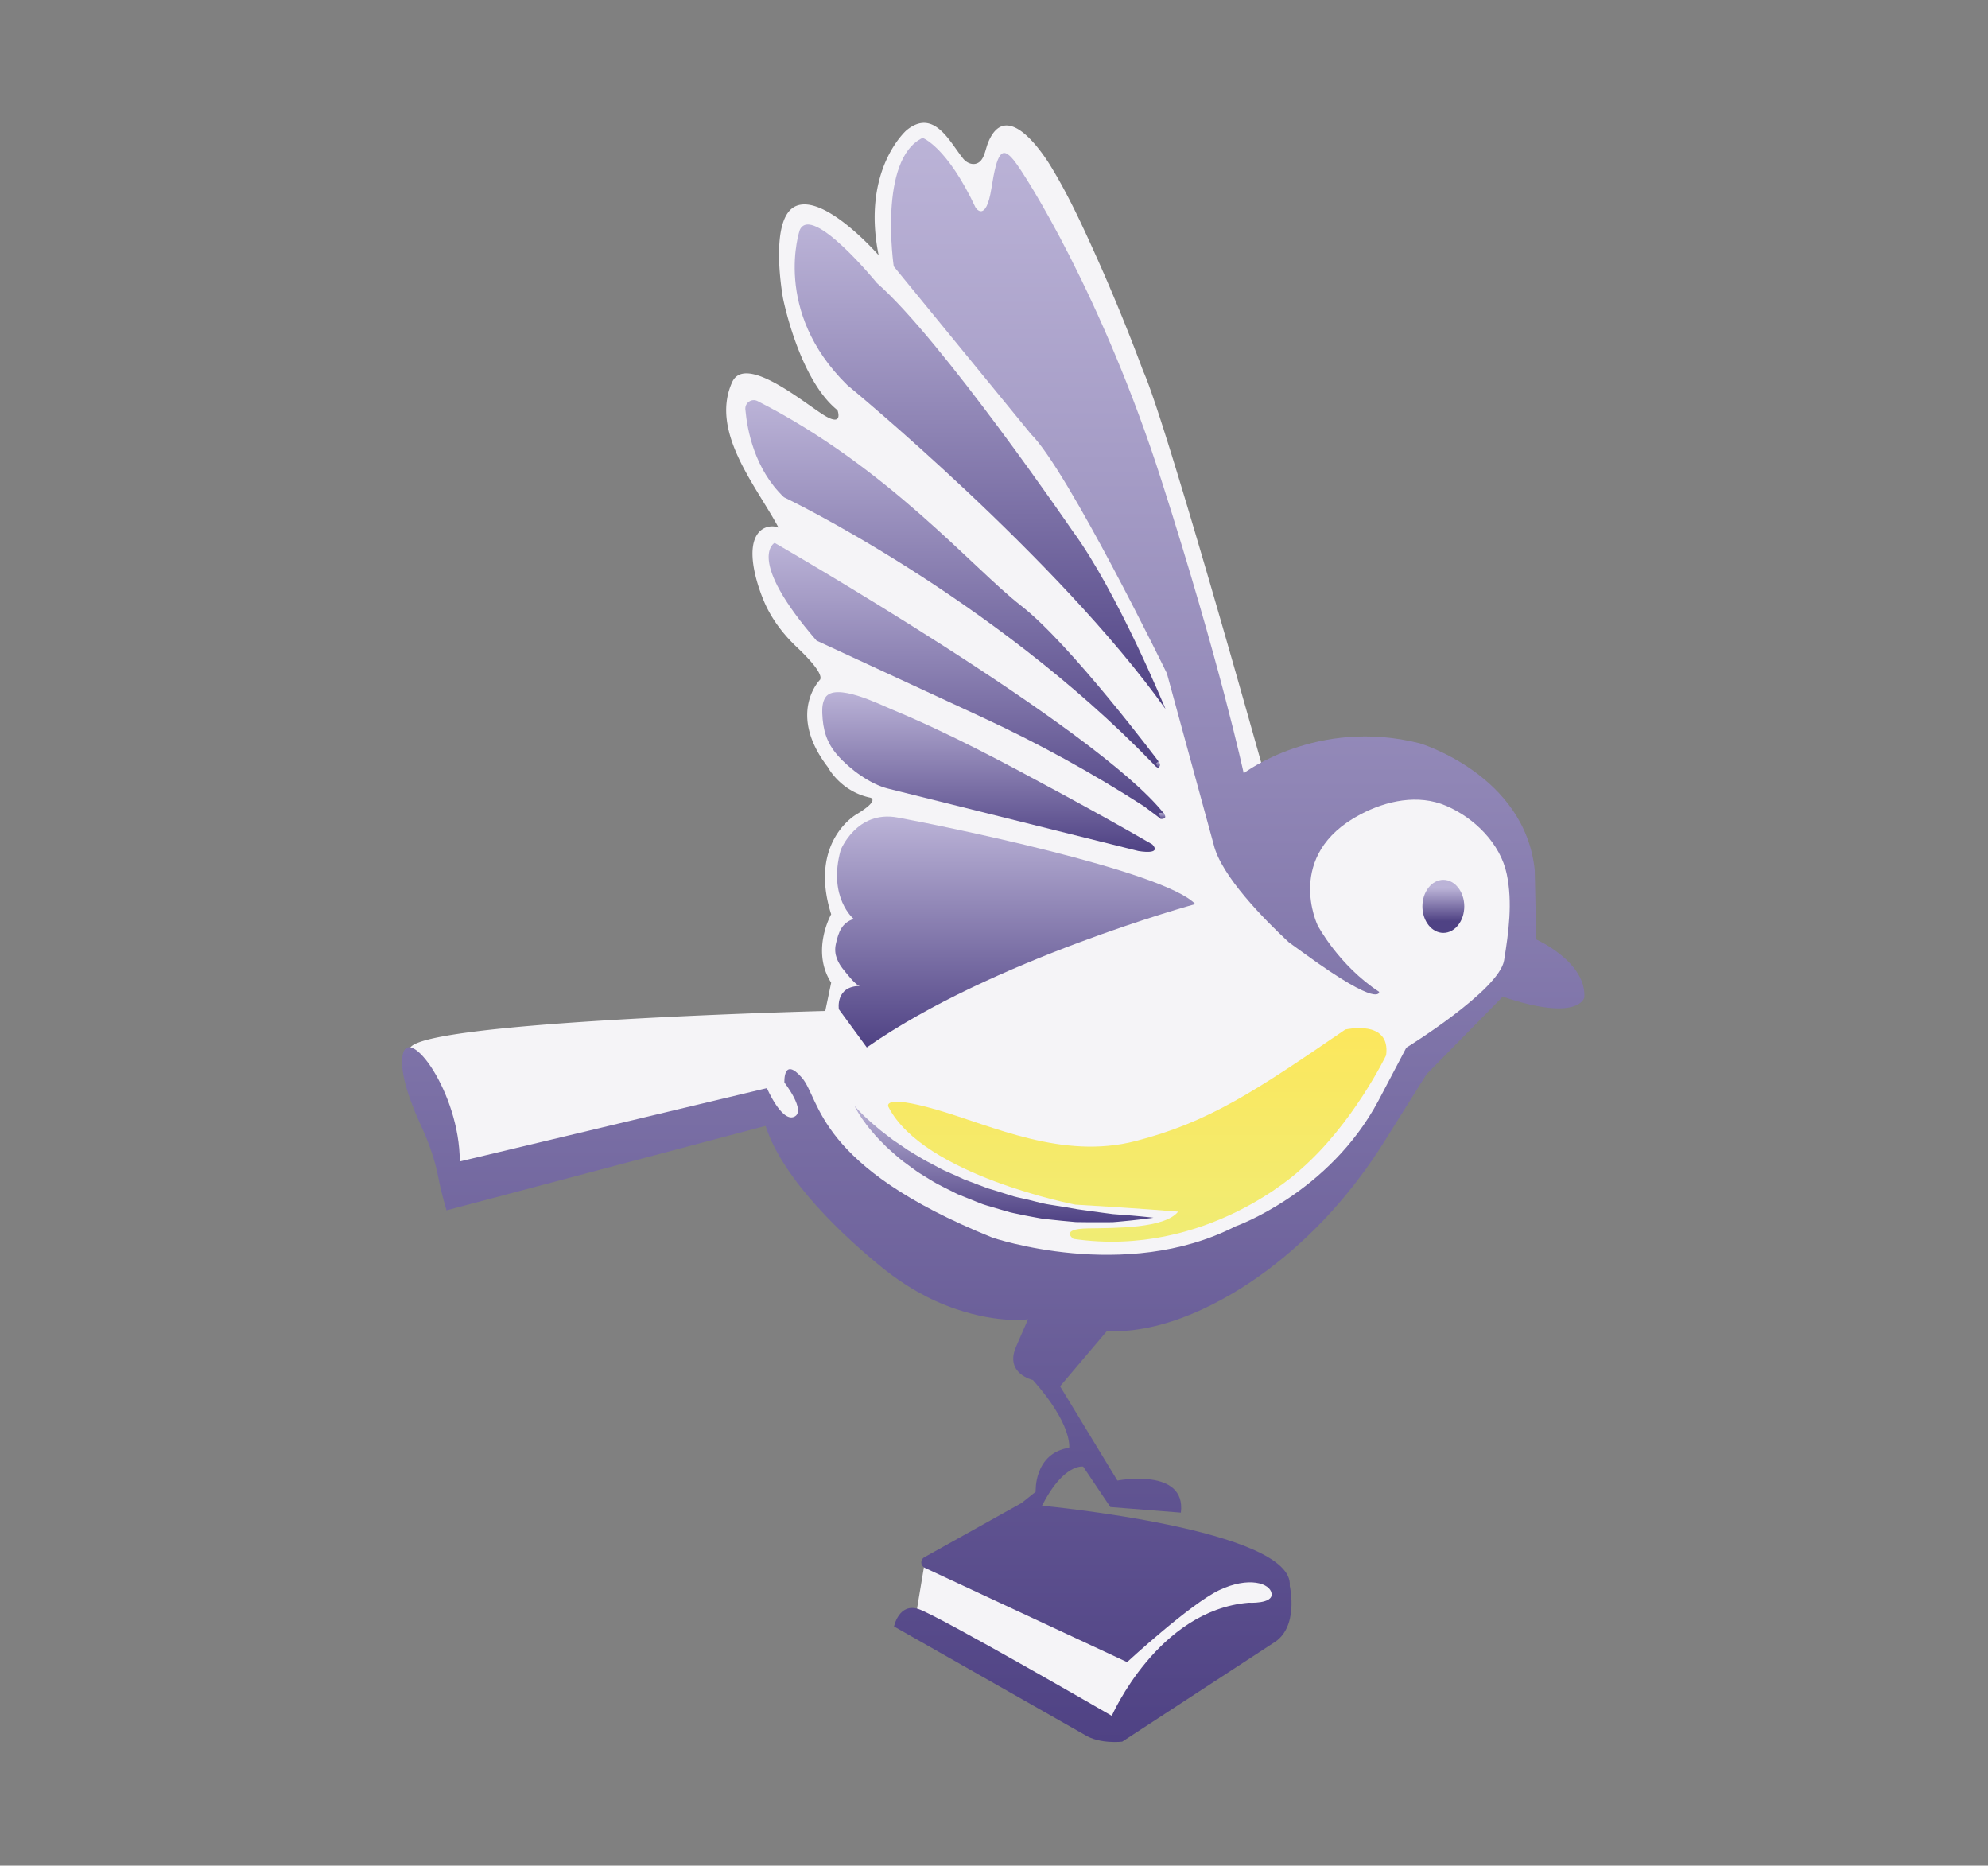 <?xml version="1.0" encoding="UTF-8"?>
<svg data-bbox="72 22 211.727 289.872" xmlns="http://www.w3.org/2000/svg" viewBox="0 0 356 334" height="334" width="356" data-type="ugc">
    <rect x="0" y="0" width="356" height="334" fill="#808080" stroke="none"/>
    <g>
        <path fill="#F5F4F7" d="m165.547 280.015-1.5 9 36.17 20.67 11.83-9.83 10.5-5.5 7.33-5.17.17-5.33-7-4.5z"/>
        <path fill="#F5F4F7" d="M225.964 136.936s-17.25-61.75-21.25-70.5a339 339 0 0 0-8.93-21.7c-2.32-5.13-4.74-10.29-7.69-15.09-1.99-3.24-8.09-11.71-11.16-4.09-.55 1.38-.68 3.27-2.09 3.73-.84.27-1.78-.18-2.34-.86-2.42-2.96-5.24-9.12-10.16-5.11 0 0-8.12 7-5 22.38 0 0-9.37-10.75-14.62-8.88s-2.5 16.62-2.5 16.62 2.87 14.5 9.75 20c0 0 1.12 3-2.25 1s-14.25-11.25-16.62-6c-4.02 8.89 4.39 18.65 8.31 26.02-1.07-.44-2.39-.21-3.25.57-3.13 2.82-.29 10.81 1.16 13.74 1.34 2.69 3.22 5.07 5.41 7.13 1.93 1.83 4.7 4.71 4.12 5.79 0 0-6 6 1.37 15.62 0 0 2.25 4.38 7.62 5.5 0 0 1.87.38-2.5 3 0 0-8.62 4.88-4.5 17.88 0 0-3.69 6.5 0 12.25l-1.06 5.06s-77.56 1.94-74.31 7.19l8.25 23.5 56-12.75s20.25 30.5 36 32.5 36.75-.75 36.75-.75l24.5-12.75 19.25-27.5 20.5-18-2.25-15.5-14-19.75-32.5-.25z"/>
        <path fill="url(#b00d66a1-131b-4c00-8595-7c2ca0f76d0a)" d="M283.715 178.566s-.88 4.5-14.62-.13l-13.63 13.87-7.7 12.27c-5.5 8.76-12.47 16.55-20.74 22.77-7.9 5.92-18.73 11.45-28.81 10.96l-8.38 9.88 10.26 16.88s12.37-2.38 11.37 5.74l-12.63-1-4.87-7.24s-3.5-.63-7.37 7c0 0 45.24 4.24 44.37 14.37 0 0 1.75 7.5-3 10.25l-27 17.62s-4 .5-6.75-1.24l-34.12-19.38s.87-4.25 4.37-3.12c3.5 1.12 34.63 19.12 34.63 19.12s8.24-18.88 24.5-20.25c0 0 4.37.25 4.12-1.63-.25-1.87-4.12-3.12-9.38-.62-5.24 2.5-16.5 12.88-16.5 12.88l-36.24-16.88c-.79-.37-.83-1.47-.07-1.89l17.44-9.73 2.5-2s-.37-6.88 6-7.88c0 0 .63-4.12-6.5-12.12 0 0-5.13-1.13-3-6l2.13-4.88s-5.06.84-12.98-1.85c-4.78-1.63-9.19-4.19-13.11-7.37-6.33-5.14-17.72-15.46-20.91-25.4l-57.13 15.12s-.9-2.91-1.43-5.69c-.6-3.18-1.66-6.26-3.02-9.2-1.89-4.07-3.99-9.56-3.42-12.86 1-5.75 10.24 6.63 10.24 19l55-13.13s2.63 6.13 4.88 5.13-1.75-6.13-1.75-6.13-.25-4.74 3.13-.87c3.37 3.87 2.5 15.87 34.12 28.63 0 0 23.75 8.12 43.5-2 0 0 16.75-5.88 25.62-22.5l5-9.5s16.63-10.26 17.51-15.63c.82-5.05 1.54-10.36.48-15.43-1.13-5.48-5.81-10.09-10.85-12.24-5.03-2.15-10.72-.92-15.39 1.55-13.74 7.25-7.62 19.87-7.62 19.87s3.75 7.12 11 11.88c0 0 .37 3.12-13.25-6.76-1.15-.84-2.11-1.53-2.9-2.09-4.34-4.03-12.14-11.9-13.48-17.53l-8.37-30.62s-17.75-36.38-24.37-42.88l-24.55-30s-2.83-19.17 5.17-23c0 0 4.33 1.5 9.5 12.5 0 0 1.83 2.83 2.83-3.5s1.84-7.67 4-5c2.17 2.67 15.92 24.5 26.42 57.25s14.75 52.5 14.75 52.5 13.12-10 31.5-5.37c0 0 18.88 5.62 20.62 22.74l.26 12.38s9 4 8.62 10.38"/>
        <path fill="url(#18ce1507-1f2d-406c-a4a7-56b63808d22d)" d="M143.214 41.186s-5 14.5 8.5 27.75c0 0 37.75 31 57 58 0 0-8.67-21.08-16.67-31.92 0 0-23.5-34.33-35-44.33 0 0-11.67-14.33-13.83-9.5"/>
        <path fill="url(#4ce10867-10f4-4eb5-8f97-e9d3f8099237)" d="M133.476 73.295c.33 3.74 1.66 10.71 6.9 15.72 0 0 37.08 17.67 66.08 47.67 0 0 1.5 1.88 1-.38 0 0-15.75-21-24.62-27.88-8.6-6.66-23.81-24.74-47.18-36.62-1.05-.54-2.29.31-2.18 1.49"/>
        <path fill="url(#dc5adca1-5343-45bf-a877-c67a99cbb8c7)" d="M208.465 145.686c-12-15.25-69.75-48.5-69.75-48.5s-5.25 2.75 7.5 17.5l29.56 13.68c10.06 4.65 19.78 10 29.1 15.99l3 2.25.58-.92z"/>
        <path fill="url(#7a1ea9b8-1ccb-4098-aa1e-d3157f90cba4)" d="M206.374 151.186c-5.57-3.22-11.21-6.34-16.88-9.41-9.72-5.26-19.53-10.52-29.75-14.75-2.24-.93-10.21-4.94-11.96-2.13-.5.81-.57 1.81-.54 2.76.12 3.01.74 5.28 2.77 7.59 2.16 2.46 5.82 5.15 9.02 5.94l44.83 11.17s4.29.77 2.5-1.17z"/>
        <path fill="url(#88fae70e-8e8d-4c42-b693-88c607baa9b2)" d="m155.216 187.516-5-6.83s-.67-4.17 3.83-4.17c-.76 0-2.4-2.2-2.83-2.71-1.16-1.39-1.95-2.9-1.54-4.78.49-2.25 1.12-3.84 3.2-4.51 0 0-4.67-3.83-2.33-12.33 0 0 2.83-7.17 10.17-5.83 7.33 1.33 47.67 9.5 53.33 15.5 0 0-36.5 10-58.83 25.67z"/>
        <path fill="url(#1a67ad7b-e207-4e51-8f12-df229861d99f)" d="M153.045 198.016s.15.18.45.5c.28.33.76.76 1.32 1.34.6.54 1.31 1.22 2.18 1.93.83.74 1.87 1.47 2.94 2.31q.855.57 1.77 1.2c.3.21.61.42.92.63l.99.6c.67.4 1.35.83 2.06 1.23.73.37 1.46.77 2.21 1.17.74.42 1.52.78 2.33 1.12.8.35 1.61.71 2.41 1.09.83.32 1.67.63 2.52.95.85.3 1.67.68 2.56.9.87.27 1.73.54 2.59.81l1.29.4c.43.13.87.21 1.31.31 1.76.35 3.44.92 5.13 1.17 1.69.27 3.425.534 4.975.824l4.315.596c.69.09 1.34.18 1.97.26.63.06 1.22.09 1.79.14 1.12.07 2.11.17 2.92.24 1.62.15 2.56.27 2.56.27s-.92.14-2.55.33c-.81.09-1.8.21-2.94.31-.57.05-1.18.12-1.82.16-.64 0-1.31 0-2.02.01-1.41 0-2.94.01-4.56-.03-1.61-.15-3.31-.29-5.07-.5-.88-.07-1.77-.25-2.66-.42-.9-.16-1.81-.34-2.72-.54-.45-.1-.92-.18-1.37-.3l-1.36-.39c-.91-.27-1.82-.53-2.73-.8-.92-.25-1.78-.66-2.67-1-.88-.35-1.75-.7-2.62-1.05-.84-.41-1.67-.83-2.49-1.25-.82-.41-1.62-.83-2.37-1.31-.76-.47-1.51-.91-2.23-1.38-.71-.49-1.37-1-2.03-1.48-1.34-.92-2.45-2.03-3.52-2.95-1.01-1.01-1.93-1.92-2.65-2.82-.77-.85-1.33-1.69-1.82-2.35-.92-1.37-1.32-2.22-1.32-2.22z"/>
        <path fill="url(#3b6d08cb-619c-4885-9081-7b7511259d9d)" d="M258.465 167.016c2.071 0 3.75-2.127 3.75-4.75s-1.679-4.75-3.75-4.75-3.75 2.126-3.75 4.75 1.679 4.75 3.75 4.75"/>
        <path fill="url(#f501761a-525a-4698-b6b4-478947bd5520)" d="M207.875 146.606s1.29.12.58-.92l-.42-.12h-.5l.33 1.04z"/>
        <path fill="url(#e0ee2ff6-2805-4b17-b799-e9c570bde9f8)" d="M207.466 136.305s.67.79-.12 1.12l-.33-.75.46-.38z"/>
        <path fill="url(#69c5e790-8222-4ae9-8c72-bb9197c3d32b)" d="M240.965 184.307s8.12-1.88 7.25 4.62c0 0-5.87 12.25-15.37 20.5 0 0-16.75 15.87-40.62 12.37 0 0-2.58-1.79 2.58-1.88 5.17-.08 13.75 0 16.17-3 0 0-8.08-.67-18.42-1.25 0 0-27.21-5.25-33.46-17.5 0 0-1.37-2.38 8.62.5s22.5 9 35.62 5.62 21.37-8.88 37.62-20z"/>
        <defs fill="none">
            <linearGradient gradientUnits="userSpaceOnUse" y2="311.872" x2="177.863" y1="24.686" x1="177.863" id="b00d66a1-131b-4c00-8595-7c2ca0f76d0a">
                <stop stop-color="#BBB3D7"/>
                <stop stop-color="#4F4284" offset="1"/>
            </linearGradient>
            <linearGradient gradientUnits="userSpaceOnUse" y2="126.936" x2="175.511" y1="40.191" x1="175.511" id="18ce1507-1f2d-406c-a4a7-56b63808d22d">
                <stop stop-color="#BBB3D7"/>
                <stop stop-color="#4F4284" offset="1"/>
            </linearGradient>
            <linearGradient gradientUnits="userSpaceOnUse" y2="137.418" x2="170.513" y1="71.639" x1="170.513" id="4ce10867-10f4-4eb5-8f97-e9d3f8099237">
                <stop stop-color="#BBB3D7"/>
                <stop stop-color="#4F4284" offset="1"/>
            </linearGradient>
            <linearGradient gradientUnits="userSpaceOnUse" y2="146.606" x2="173.055" y1="97.186" x1="173.055" id="dc5adca1-5343-45bf-a877-c67a99cbb8c7">
                <stop stop-color="#BBB3D7"/>
                <stop stop-color="#4F4284" offset="1"/>
            </linearGradient>
            <linearGradient gradientUnits="userSpaceOnUse" y2="152.506" x2="177.02" y1="123.912" x1="177.02" id="7a1ea9b8-1ccb-4098-aa1e-d3157f90cba4">
                <stop stop-color="#BBB3D7"/>
                <stop stop-color="#4F4284" offset="1"/>
            </linearGradient>
            <linearGradient gradientUnits="userSpaceOnUse" y2="187.526" x2="181.806" y1="146.189" x1="181.806" id="88fae70e-8e8d-4c42-b693-88c607baa9b2">
                <stop stop-color="#BBB3D7"/>
                <stop stop-color="#4F4284" offset="1"/>
            </linearGradient>
            <linearGradient gradientUnits="userSpaceOnUse" y2="218.817" x2="179.795" y1="198.016" x1="179.795" id="1a67ad7b-e207-4e51-8f12-df229861d99f">
                <stop stop-color="#BBB3D7"/>
                <stop stop-color="#4F4284" offset="1"/>
            </linearGradient>
            <linearGradient gradientUnits="userSpaceOnUse" y2="167.016" x2="258.465" y1="157.516" x1="258.465" id="3b6d08cb-619c-4885-9081-7b7511259d9d">
                <stop stop-color="#BBB3D7" offset=".155"/>
                <stop stop-color="#4F4284" offset=".78"/>
            </linearGradient>
            <linearGradient gradientUnits="userSpaceOnUse" y2="146.611" x2="208.102" y1="145.566" x1="208.102" id="f501761a-525a-4698-b6b4-478947bd5520">
                <stop stop-color="#BBB3D7"/>
                <stop stop-color="#4F4284" offset="1"/>
            </linearGradient>
            <linearGradient gradientUnits="userSpaceOnUse" y2="137.425" x2="207.373" y1="136.295" x1="207.373" id="e0ee2ff6-2805-4b17-b799-e9c570bde9f8">
                <stop stop-color="#BBB3D7"/>
                <stop stop-color="#4F4284" offset="1"/>
            </linearGradient>
            <linearGradient gradientUnits="userSpaceOnUse" y2="222.301" x2="203.656" y1="184.055" x1="203.656" id="69c5e790-8222-4ae9-8c72-bb9197c3d32b">
                <stop stop-color="#FCE75D"/>
                <stop stop-color="#F0EC74" offset="1"/>
            </linearGradient>
        </defs>
    </g>
</svg>
